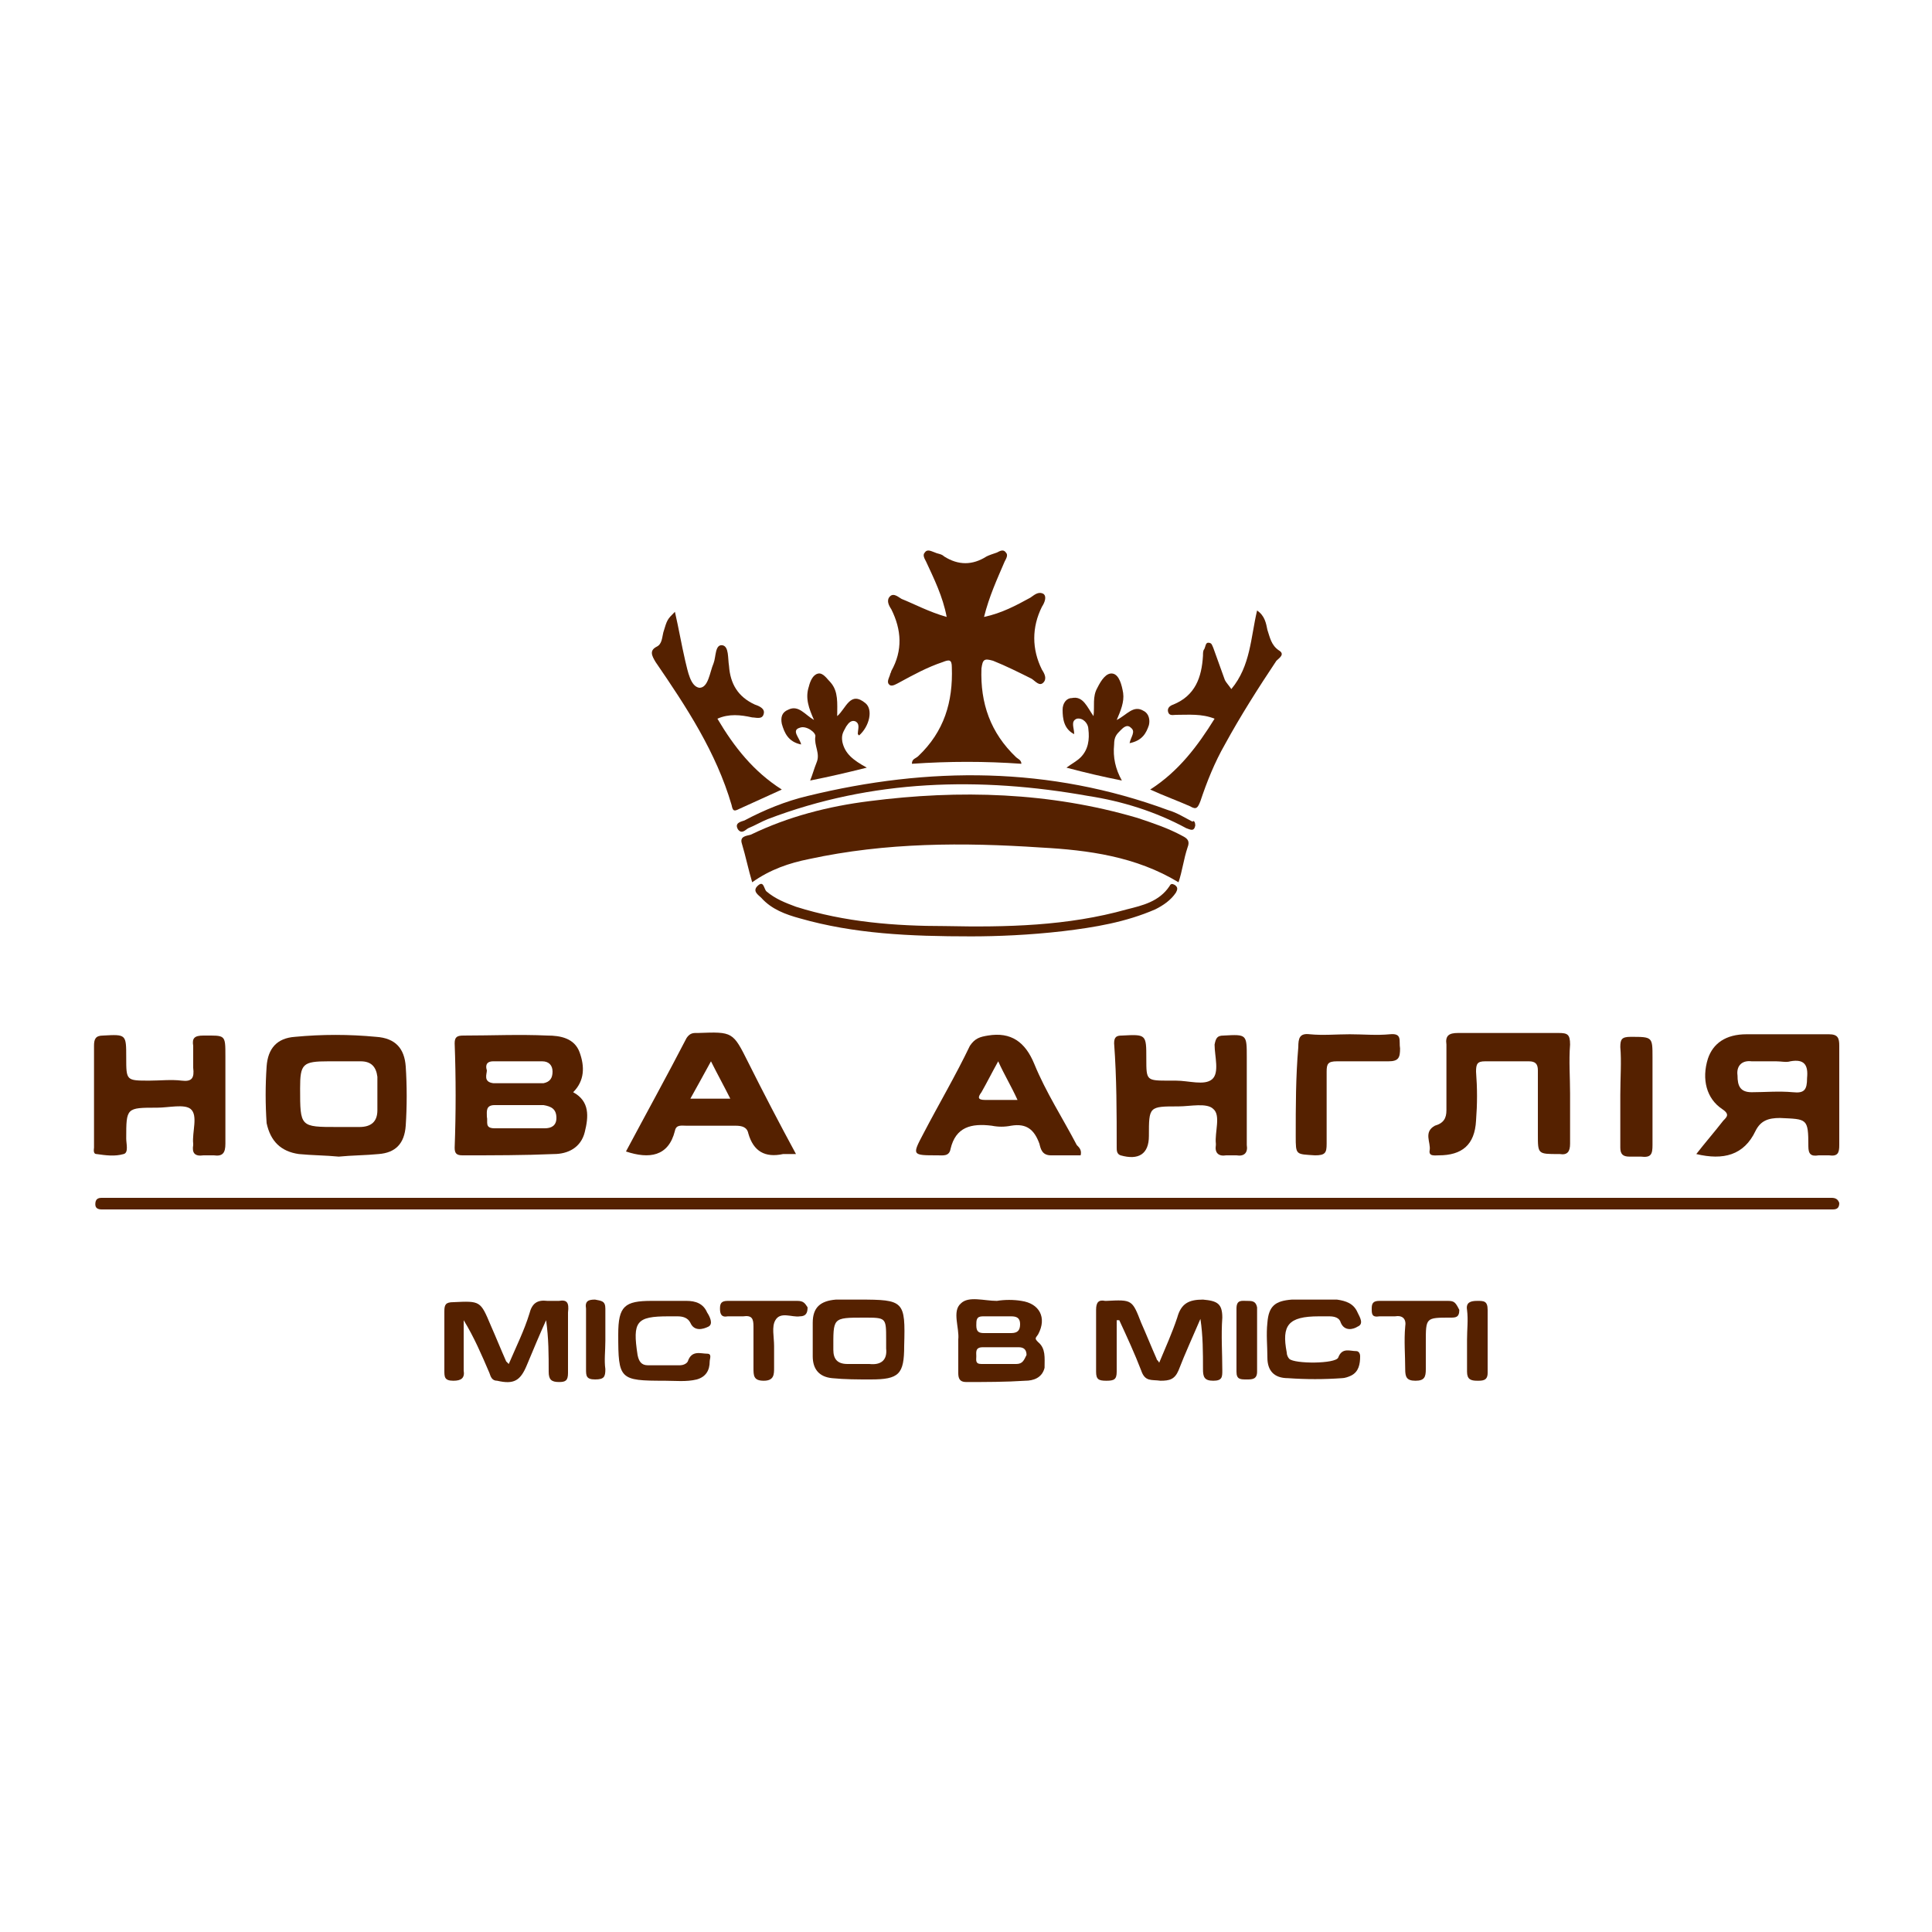 <?xml version="1.0" encoding="utf-8"?>
<!-- Generator: Adobe Illustrator 24.0.1, SVG Export Plug-In . SVG Version: 6.00 Build 0)  -->
<svg version="1.1" id="Слой_1" xmlns="http://www.w3.org/2000/svg" xmlns:xlink="http://www.w3.org/1999/xlink" x="0px" y="0px"
	 width="150px" height="150px" viewBox="0 0 150 150" style="enable-background:new 0 0 150 150;" xml:space="preserve">
<style type="text/css">
	.st0{fill:#552100;}
</style>
<g>
	<g>
		<path class="st0" d="M58.4,68.5c-0.3-1-0.5-2-0.8-3c-0.2-0.6,0.4-0.6,0.7-0.7c2.9-1.4,6-2.2,9.2-2.6c7-0.9,14-0.7,20.8,1.3
			c1.2,0.4,2.4,0.8,3.5,1.4c0.4,0.2,0.6,0.4,0.4,0.9c-0.3,0.9-0.4,1.8-0.7,2.7c-3.3-2-7-2.5-10.7-2.7c-6-0.4-12-0.4-18,0.9
			C61.3,67,59.8,67.5,58.4,68.5z"/>
		<path class="st0" d="M73.5,47.9c-0.3-1.6-1-3-1.6-4.3c-0.1-0.2-0.3-0.5-0.1-0.7c0.2-0.3,0.5-0.1,0.8,0c0.2,0.1,0.5,0.1,0.7,0.3
			c1.1,0.7,2.2,0.7,3.3,0c0.2-0.1,0.5-0.2,0.8-0.3c0.2-0.1,0.5-0.3,0.7,0c0.2,0.2,0,0.5-0.1,0.7c-0.6,1.4-1.2,2.7-1.6,4.3
			c1.4-0.3,2.5-0.9,3.6-1.5c0.3-0.2,0.6-0.5,1-0.3c0.3,0.2,0.1,0.7-0.1,1c-0.8,1.6-0.8,3.3,0,4.9c0.2,0.3,0.4,0.7,0.1,1
			s-0.6-0.1-0.9-0.3c-1-0.5-2-1-3-1.4c-0.7-0.2-0.8-0.1-0.9,0.6c-0.1,2.7,0.7,5,2.7,6.9c0.1,0.1,0.4,0.2,0.4,0.5
			c-2.8-0.2-5.6-0.2-8.5,0c0-0.4,0.3-0.4,0.5-0.6c2-1.9,2.7-4.2,2.6-6.9c0-0.6-0.2-0.6-0.7-0.4c-1.2,0.4-2.3,1-3.4,1.6
			c-0.2,0.1-0.5,0.3-0.7,0.2c-0.3-0.2-0.1-0.5,0-0.8c0-0.1,0.1-0.2,0.1-0.3c0.9-1.6,0.8-3.2,0-4.8c-0.2-0.3-0.4-0.7-0.1-1
			s0.7,0.1,0.9,0.2C71,46.9,72.1,47.5,73.5,47.9z"/>
		<path class="st0" d="M89.3,61.3c2.2-1.4,3.7-3.4,5-5.5c-1-0.4-2-0.3-3-0.3c-0.2,0-0.5,0.1-0.6-0.2s0.1-0.5,0.4-0.6
			c1.7-0.7,2.2-2.1,2.3-3.8c0-0.2,0-0.4,0.1-0.5c0.1-0.2,0.1-0.5,0.3-0.5c0.3,0,0.3,0.2,0.4,0.4c0.3,0.8,0.6,1.7,0.9,2.5
			c0.1,0.2,0.3,0.4,0.5,0.7c1.5-1.8,1.5-4,2-6.1c0.6,0.4,0.7,1,0.8,1.5c0.2,0.6,0.3,1.2,0.9,1.6c0.5,0.3,0,0.6-0.2,0.8
			c-1.4,2.1-2.8,4.3-4,6.5c-0.8,1.4-1.4,2.9-1.9,4.4c-0.2,0.5-0.3,0.7-0.8,0.4C91.5,62.2,90.4,61.8,89.3,61.3z"/>
		<path class="st0" d="M55.7,55.8c1.3,2.2,2.8,4.1,5,5.5c-1.1,0.5-2.2,1-3.3,1.5C57,63,56.9,63,56.8,62.5c-1.2-4.1-3.5-7.6-5.9-11.1
			c-0.3-0.5-0.5-0.9,0.1-1.2c0.4-0.2,0.4-0.7,0.5-1.1c0.3-1,0.3-1,0.9-1.6c0.3,1.3,0.5,2.5,0.8,3.8c0.2,0.8,0.4,2,1.1,2.1
			c0.7,0,0.8-1.2,1.1-1.9c0.2-0.5,0.1-1.5,0.7-1.4c0.5,0.1,0.4,1,0.5,1.6c0.1,1.4,0.7,2.4,2,3c0.3,0.1,0.8,0.3,0.7,0.7
			c-0.1,0.5-0.6,0.3-0.9,0.3C57.5,55.5,56.6,55.4,55.7,55.8z"/>
		<path class="st0" d="M92.8,64.1c-0.1,0.5-0.4,0.3-0.7,0.2c-2.4-1.3-5-2.1-7.6-2.5c-8.4-1.5-16.8-1.3-24.9,1.8
			c-0.5,0.2-1,0.5-1.5,0.7c-0.2,0.1-0.5,0.5-0.8,0.1c-0.3-0.5,0.2-0.6,0.5-0.7c1.5-0.8,3.2-1.5,4.9-1.9c9.4-2.3,18.8-2.3,28,1.1
			c0.7,0.2,1.3,0.6,1.9,0.9C92.6,63.7,92.8,63.7,92.8,64.1z"/>
		<path class="st0" d="M87.7,57.7c0.1-0.5,0.5-0.9,0.1-1.2c-0.3-0.3-0.6,0-0.8,0.2c-0.3,0.3-0.5,0.5-0.5,1.1c-0.1,1,0.1,1.9,0.6,2.8
			c-1.5-0.3-2.8-0.6-4.3-1c0.4-0.3,0.8-0.5,1.1-0.8c0.6-0.6,0.7-1.4,0.6-2.2c0-0.4-0.4-0.9-0.9-0.8c-0.5,0.2-0.2,0.7-0.2,1.2
			c-0.8-0.4-0.9-1.2-0.9-1.9c0-0.5,0.3-0.9,0.7-0.9c0.9-0.2,1.2,0.7,1.7,1.4c0.1-0.8-0.1-1.5,0.3-2.2c0.3-0.6,0.7-1.2,1.2-1.1
			c0.5,0.1,0.7,0.9,0.8,1.5c0.1,0.7-0.2,1.4-0.5,2.1c0.8-0.4,1.3-1.2,2.1-0.7c0.4,0.2,0.5,0.7,0.4,1.1C89,56.9,88.7,57.5,87.7,57.7z
			"/>
		<path class="st0" d="M67.3,59.6c-1.6,0.4-2.9,0.7-4.4,1c0.2-0.5,0.3-0.9,0.5-1.4c0.3-0.7-0.2-1.3-0.1-2c0.1-0.3-0.7-0.9-1.2-0.7
			c-0.7,0.2,0,0.8,0.1,1.3c-1-0.2-1.3-0.9-1.5-1.6c-0.1-0.5,0-0.9,0.5-1.1c0.8-0.4,1.3,0.4,2,0.8c-0.4-0.9-0.7-1.7-0.4-2.6
			c0.1-0.4,0.3-0.9,0.7-1s0.7,0.4,1,0.7c0.6,0.7,0.5,1.6,0.5,2.6c0.7-0.6,1-2,2.2-1c0.6,0.5,0.3,1.8-0.5,2.5L66.6,57
			c0-0.4,0.2-0.8-0.2-1c-0.3-0.1-0.5,0.1-0.7,0.4c-0.2,0.4-0.4,0.6-0.3,1.2C65.6,58.5,66.2,59,67.3,59.6z"/>
		<path class="st0" d="M75.4,72.7c-4.8,0-9.1-0.2-13.3-1.4c-1.1-0.3-2.2-0.7-3-1.6c-0.2-0.2-0.7-0.5-0.3-0.9
			c0.5-0.5,0.5,0.2,0.7,0.4c0.7,0.6,1.5,0.9,2.3,1.2c3.8,1.2,7.7,1.5,11.6,1.5c4.7,0.1,9.5,0,14.1-1.3c1.2-0.3,2.5-0.6,3.3-1.8
			c0.1-0.2,0.2-0.2,0.4-0.1c0.3,0.2,0.2,0.4,0.1,0.6c-0.4,0.6-1,1-1.6,1.3c-2.3,1-4.7,1.4-7.2,1.7C79.9,72.6,77.4,72.7,75.4,72.7z"
			/>
		<path class="st0" d="M142.2,93c-0.2,0-0.5,0-0.7,0c-22.1,0-44.3,0-66.4,0c-22.2,0-44.4,0-66.5,0c-0.2,0-0.5,0-0.7,0
			c-0.3,0-0.5,0.1-0.5,0.5c0,0.3,0.2,0.4,0.5,0.4c0.2,0,0.5,0,0.7,0c44.3,0,88.6,0,133,0c0.2,0,0.5,0,0.7,0c0.3,0,0.5-0.1,0.5-0.5
			C142.7,93.1,142.5,93,142.2,93z"/>
		<path class="st0" d="M35.3,89.1c0,0.4,0.1,0.6,0.6,0.6c2.4,0,4.8,0,7.1-0.1c1.1,0,2.1-0.5,2.4-1.7c0.3-1.2,0.4-2.4-0.9-3.1
			c0.9-0.9,0.9-2,0.5-3.1s-1.5-1.3-2.5-1.3c-2.2-0.1-4.3,0-6.5,0c-0.5,0-0.7,0.1-0.7,0.6C35.4,83.7,35.4,86.4,35.3,89.1z M43.2,86.8
			c0,0.6-0.4,0.8-0.9,0.8c-1.3,0-2.6,0-3.9,0c-0.8,0-0.5-0.5-0.6-0.9c0-0.4-0.1-0.9,0.6-0.9c0.6,0,1.3,0,1.9,0c0.6,0,1.3,0,1.9,0
			C42.8,85.9,43.2,86.1,43.2,86.8z M37.8,83.1c-0.1-0.3-0.1-0.7,0.5-0.7c0.7,0,1.3,0,2,0c0.6,0,1.2,0,1.8,0c0.5,0,0.8,0.3,0.8,0.8
			s-0.2,0.8-0.7,0.9c-1.3,0-2.6,0-3.9,0C37.5,84,37.8,83.4,37.8,83.1z"/>
		<path class="st0" d="M131.7,89.6c2.1,0.5,3.7,0.1,4.6-1.8c0.4-0.8,1-1,1.9-1c2.1,0.1,2.2,0,2.2,2.2c0,0.6,0.2,0.8,0.8,0.7
			c0.3,0,0.6,0,0.8,0c0.7,0.1,0.8-0.2,0.8-0.8c0-2.6,0-5.1,0-7.7c0-0.6-0.1-0.9-0.8-0.9c-2.1,0-4.3,0-6.4,0c-1.6,0-2.6,0.7-3,1.9
			c-0.5,1.6-0.1,3.1,1.1,3.9c0.6,0.4,0.4,0.6,0.1,0.9C133.1,87.9,132.4,88.7,131.7,89.6z M136,82.4c0.6,0,1.3,0,1.9,0
			c0.4,0,0.8,0.1,1.1,0c1.1-0.2,1.4,0.3,1.3,1.3c0,0.9-0.2,1.2-1.1,1.1c-1.1-0.1-2.2,0-3.2,0c-0.9,0-1.1-0.5-1.1-1.3
			C134.8,82.8,135.2,82.3,136,82.4z"/>
		<path class="st0" d="M23.2,89.6c1,0.1,2.1,0.1,3.1,0.2c1-0.1,2.1-0.1,3.1-0.2c1.3-0.1,2-0.8,2.1-2.2c0.1-1.5,0.1-3.1,0-4.6
			c-0.1-1.4-0.8-2.2-2.3-2.3c-2.1-0.2-4.2-0.2-6.3,0c-1.4,0.1-2.1,0.9-2.2,2.3c-0.1,1.5-0.1,2.9,0,4.4C21,88.6,21.8,89.4,23.2,89.6z
			 M25.5,82.4c0.8,0,1.7,0,2.5,0s1.2,0.4,1.3,1.2c0,0.9,0,1.7,0,2.6s-0.5,1.3-1.4,1.3c-0.6,0-1.1,0-1.7,0c-2.9,0-2.9,0-2.9-3
			C23.3,82.6,23.5,82.4,25.5,82.4z"/>
		<path class="st0" d="M52.4,87.8c0.1-0.5,0.5-0.4,0.9-0.4c1.3,0,2.5,0,3.8,0c0.5,0,0.9,0.1,1,0.6c0.4,1.4,1.3,1.9,2.7,1.6
			c0.3,0,0.5,0,1,0c-1.3-2.4-2.5-4.7-3.7-7.1s-1.2-2.4-3.9-2.3c-0.1,0-0.1,0-0.2,0c-0.3,0-0.5,0.1-0.7,0.4c-1.5,2.9-3.1,5.8-4.7,8.8
			C50.4,90,51.9,89.8,52.4,87.8z M55.2,82.4c0.5,1,1,1.9,1.5,2.9c-1.1,0-2,0-3.1,0C54.1,84.4,54.6,83.5,55.2,82.4z"/>
		<path class="st0" d="M72.8,89.7c0.4,0,0.9,0.1,1-0.5c0.4-1.7,1.6-2,3.2-1.8c0.5,0.1,1,0.1,1.5,0c1.2-0.2,1.8,0.3,2.2,1.4
			c0.1,0.4,0.2,0.9,0.9,0.9c0.8,0,1.5,0,2.3,0c0.1-0.4-0.1-0.6-0.3-0.8c-1.1-2.1-2.4-4.1-3.3-6.3c-0.7-1.7-1.8-2.5-3.6-2.2
			c-0.6,0.1-1,0.2-1.4,0.8c-1.1,2.3-2.4,4.5-3.6,6.8C70.8,89.7,70.8,89.7,72.8,89.7z M76.2,84.8c0.4-0.7,0.8-1.5,1.3-2.4
			c0.5,1.1,1,1.9,1.5,3c-0.9,0-1.7,0-2.5,0C75.9,85.4,75.9,85.2,76.2,84.8z"/>
		<path class="st0" d="M7.5,89.6c0.7,0.1,1.4,0.2,2.1,0c0.4-0.1,0.2-0.8,0.2-1.2c0-2.4,0-2.4,2.4-2.4c0.9,0,2.1-0.3,2.6,0.1
			c0.6,0.5,0.1,1.8,0.2,2.7v0.1c-0.1,0.6,0.1,0.9,0.8,0.8c0.3,0,0.6,0,0.8,0c0.7,0.1,0.9-0.2,0.9-0.9c0-2.3,0-4.6,0-6.8
			c0-1.7,0-1.6-1.7-1.6c-0.7,0-0.9,0.2-0.8,0.8c0,0.6,0,1.1,0,1.7c0.1,0.8-0.1,1.1-0.9,1c-0.8-0.1-1.7,0-2.5,0c-1.8,0-1.8,0-1.8-1.8
			s0-1.8-1.8-1.7c-0.6,0-0.7,0.3-0.7,0.8c0,1.3,0,2.6,0,3.9s0,2.7,0,4C7.3,89.2,7.2,89.6,7.5,89.6z"/>
		<path class="st0" d="M86.7,89.1c0,0.2,0,0.5,0.3,0.6c1.4,0.4,2.2-0.1,2.2-1.5c0-2.3,0-2.3,2.3-2.3c0.9,0,2.2-0.3,2.7,0.2
			c0.6,0.5,0.1,1.8,0.2,2.7v0.1c-0.1,0.6,0.2,0.9,0.8,0.8c0.3,0,0.6,0,0.8,0c0.6,0.1,0.9-0.2,0.8-0.8c0-1.3,0-2.6,0-3.9
			c0-1,0-2,0-2.9c0-1.8,0-1.8-1.8-1.7c-0.5,0-0.6,0.2-0.7,0.7c0,0.9,0.4,2.2-0.2,2.7s-1.8,0.1-2.8,0.1c-0.2,0-0.4,0-0.5,0
			c-1.8,0-1.8,0-1.8-1.7c0-1.9,0-1.9-1.9-1.8c-0.4,0-0.6,0.1-0.6,0.6C86.7,83.7,86.7,86.4,86.7,89.1z"/>
		<path class="st0" d="M111,89.3c-0.1,0.5,0.4,0.4,0.7,0.4c1.8,0,2.8-0.8,2.9-2.7c0.1-1.3,0.1-2.5,0-3.8c0-0.6,0.1-0.8,0.7-0.8
			c1.1,0,2.2,0,3.4,0c0.5,0,0.7,0.2,0.7,0.7c0,1.7,0,3.4,0,5c0,1.5,0,1.5,1.6,1.5h0.1c0.6,0.1,0.8-0.2,0.8-0.8c0-1.3,0-2.6,0-3.9
			s-0.1-2.5,0-3.8c0-0.8-0.2-0.9-0.9-0.9c-2.6,0-5.2,0-7.8,0c-0.7,0-1,0.2-0.9,0.9c0,1.7,0,3.4,0,5.1c0,0.6-0.2,1-0.9,1.2
			C110.5,87.9,111.1,88.7,111,89.3z"/>
		<path class="st0" d="M43.4,101c-0.3,0-0.6,0-0.9,0c-0.8-0.1-1.2,0.2-1.4,1c-0.4,1.3-1,2.5-1.6,3.9c-0.1-0.1-0.2-0.2-0.2-0.2
			c-0.4-0.9-0.8-1.9-1.2-2.8c-0.8-1.9-0.8-1.9-2.9-1.8c-0.6,0-0.7,0.2-0.7,0.7c0,1.5,0,3.1,0,4.6c0,0.5,0,0.8,0.7,0.8
			c0.6,0,0.9-0.2,0.8-0.8c0-1.3,0-2.6,0-3.9c0.8,1.3,1.4,2.7,2,4.1c0.1,0.3,0.2,0.6,0.6,0.6c1.3,0.3,1.8,0,2.3-1.2s1-2.4,1.5-3.5
			c0.2,1.4,0.2,2.7,0.2,4c0,0.6,0.2,0.8,0.8,0.8c0.5,0,0.7-0.1,0.7-0.7c0-1.6,0-3.2,0-4.7C44.2,101.1,44,100.9,43.4,101z"/>
		<path class="st0" d="M93.4,100.9c-1.1,0-1.7,0.3-2,1.4c-0.4,1.2-0.9,2.3-1.4,3.5c-0.1-0.2-0.2-0.2-0.2-0.3
			c-0.4-0.9-0.8-1.9-1.2-2.8c-0.7-1.8-0.7-1.8-2.7-1.7h-0.1c-0.5-0.1-0.7,0.1-0.7,0.7c0,1.6,0,3.2,0,4.8c0,0.6,0.2,0.7,0.8,0.7
			c0.6,0,0.8-0.1,0.8-0.7c0-1.3,0-2.6,0-4c0.1,0,0.1,0,0.2,0c0.6,1.3,1.2,2.6,1.7,3.9c0.3,0.9,0.8,0.7,1.5,0.8
			c0.7,0,1.1-0.1,1.4-0.8c0.5-1.3,1.1-2.6,1.7-4c0.2,1.3,0.2,2.6,0.2,3.9c0,0.6,0.1,0.9,0.8,0.9c0.7,0,0.7-0.3,0.7-0.8
			c0-1.4-0.1-2.7,0-4.1C94.9,101.2,94.5,101,93.4,100.9z"/>
		<path class="st0" d="M100.6,88.2c0,1.5,0,1.4,1.5,1.5c0.8,0,0.9-0.2,0.9-0.9c0-1.9,0-3.7,0-5.6c0-0.6,0.1-0.8,0.8-0.8
			c1.3,0,2.7,0,4,0c0.8,0,0.9-0.3,0.9-1c-0.1-0.6,0.2-1.2-0.8-1.1s-2.1,0-3.1,0s-2.1,0.1-3.1,0c-0.8-0.1-0.9,0.3-0.9,1
			C100.6,83.6,100.6,85.9,100.6,88.2z"/>
		<path class="st0" d="M80.6,104.2c-0.3-0.3-0.2-0.3,0-0.6c0.7-1.3,0.1-2.4-1.3-2.6c-0.6-0.1-1.3-0.1-1.9,0c-1,0-2.2-0.4-2.8,0.2
			c-0.7,0.6-0.1,1.9-0.2,2.8c0,1,0,1.8,0,2.6c0,0.4,0.1,0.7,0.6,0.7c1.5,0,3.1,0,4.6-0.1c0.6,0,1.3-0.2,1.5-1
			C81.1,105.4,81.2,104.7,80.6,104.2z M76.3,102.2c0.7,0,1.5,0,2.2,0c0.4,0,0.7,0.1,0.7,0.6s-0.2,0.7-0.7,0.7c-0.4,0-0.8,0-1.1,0
			c-0.3,0-0.7,0-1,0c-0.4,0-0.6-0.1-0.6-0.6C75.8,102.5,75.8,102.2,76.3,102.2z M78.9,105.9c-0.9,0-1.8,0-2.7,0
			c-0.5,0-0.4-0.3-0.4-0.6c0-0.3-0.1-0.7,0.5-0.7c0.5,0,0.9,0,1.4,0l0,0c0.5,0,0.9,0,1.4,0c0.4,0,0.6,0.2,0.6,0.6
			C79.5,105.6,79.4,105.9,78.9,105.9z"/>
		<path class="st0" d="M66.7,100.9c-0.6,0-1.2,0-1.8,0c-1.2,0.1-1.8,0.6-1.8,1.8c0,0.9,0,1.7,0,2.6c0,1,0.5,1.6,1.5,1.7
			c1,0.1,2,0.1,3,0.1c2.2,0,2.6-0.4,2.6-2.6C70.3,101,70.2,100.9,66.7,100.9z M67.5,105.9c-0.3,0-0.6,0-0.8,0c-0.3,0-0.6,0-0.9,0
			c-0.8,0-1.1-0.4-1.1-1.1c0-2.5-0.1-2.5,2.4-2.5c1.7,0,1.7,0,1.7,1.7c0,0.2,0,0.5,0,0.7C68.9,105.6,68.4,106,67.5,105.9z"/>
		<path class="st0" d="M51.9,102.2c0.2,0,0.5,0,0.7,0c0.4,0,0.8,0.1,1,0.5c0.3,0.7,1,0.5,1.4,0.3s0.1-0.8-0.1-1.1
			c-0.3-0.7-0.9-0.9-1.6-0.9c-0.9,0-1.8,0-2.7,0c-2.1,0-2.6,0.4-2.6,2.6c0,3.5,0.1,3.6,3.6,3.6c0.8,0,1.7,0.1,2.5-0.1
			c0.7-0.2,1-0.7,1-1.4c0-0.2,0.2-0.6-0.2-0.6c-0.5,0-1.2-0.3-1.5,0.6c-0.1,0.2-0.4,0.3-0.6,0.3c-0.8,0-1.7,0-2.5,0
			c-0.5,0-0.7-0.3-0.8-0.8C49.1,102.6,49.4,102.2,51.9,102.2z"/>
		<path class="st0" d="M102.4,102.2c0.3,0,0.6,0,0.8,0c0.4,0,0.8,0.1,0.9,0.5c0.3,0.7,1,0.5,1.3,0.3c0.5-0.2,0.2-0.7,0-1.1
			c-0.3-0.7-0.9-0.9-1.6-1c-0.6,0-1.2,0-1.8,0l0,0c-0.6,0-1.1,0-1.7,0c-1.3,0.1-1.8,0.5-1.9,1.8c-0.1,0.9,0,1.8,0,2.7
			c0,1,0.5,1.6,1.6,1.6c1.4,0.1,2.8,0.1,4.2,0c0.2,0,0.5-0.1,0.7-0.2c0.6-0.3,0.7-0.9,0.7-1.5c0-0.2-0.1-0.4-0.3-0.4
			c-0.5,0-1.1-0.3-1.4,0.5c-0.2,0.5-3.4,0.5-3.8,0.1c-0.1-0.1-0.2-0.3-0.2-0.5C99.5,102.9,100,102.2,102.4,102.2z"/>
		<path class="st0" d="M125.8,85c0,1.4,0,2.7,0,4.1c0,0.5,0.2,0.7,0.7,0.7c0.3,0,0.6,0,0.9,0c0.8,0.1,0.9-0.2,0.9-0.9
			c0-2.3,0-4.5,0-6.8c0-1.6,0-1.6-1.7-1.6c-0.7,0-0.8,0.2-0.8,0.8C125.9,82.4,125.8,83.7,125.8,85z"/>
		<path class="st0" d="M61.9,101c-0.9,0-1.8,0-2.7,0s-1.8,0-2.7,0c-0.5,0-0.6,0.2-0.6,0.6s0.1,0.7,0.6,0.6c0.4,0,0.8,0,1.2,0
			c0.7-0.1,0.8,0.2,0.8,0.8c0,1,0,2.1,0,3.2c0,0.6,0,1,0.8,1s0.8-0.5,0.8-1c0-0.6,0-1.1,0-1.7c0-0.7-0.2-1.5,0.1-2
			c0.4-0.7,1.3-0.2,1.9-0.3c0.5,0,0.6-0.3,0.6-0.7C62.5,101.2,62.4,101,61.9,101z"/>
		<path class="st0" d="M112.4,101c-0.9,0-1.7,0-2.6,0s-1.8,0-2.7,0c-0.5,0-0.6,0.2-0.6,0.6s0,0.7,0.6,0.6c0.4,0,0.8,0,1.2,0
			c0.6-0.1,0.9,0.2,0.8,0.8c-0.1,1.1,0,2.2,0,3.3c0,0.6,0.1,0.9,0.8,0.9c0.7,0,0.8-0.3,0.8-0.9c0-0.7,0-1.4,0-2.1
			c0-1.9,0-1.9,1.9-1.9c0.4,0,0.7,0,0.7-0.6C113,101.1,112.9,101,112.4,101z"/>
		<path class="st0" d="M114.7,101c-0.5,0-0.9,0.1-0.8,0.7c0.1,0.8,0,1.5,0,2.3s0,1.7,0,2.5c0,0.6,0.3,0.7,0.8,0.7
			c0.4,0,0.8,0,0.8-0.6c0-1.6,0-3.3,0-4.9C115.5,101,115.2,101,114.7,101z"/>
		<path class="st0" d="M47,104.1c0-0.8,0-1.7,0-2.5c0-0.6-0.3-0.6-0.8-0.7c-0.5,0-0.8,0.1-0.7,0.7c0,1.6,0,3.1,0,4.7
			c0,0.5,0,0.8,0.7,0.8s0.8-0.2,0.8-0.8C46.9,105.6,47,104.9,47,104.1z"/>
		<path class="st0" d="M96.8,101c-0.4,0-0.8-0.1-0.8,0.6c0,0.8,0,1.6,0,2.4s0,1.7,0,2.5c0,0.6,0.3,0.6,0.8,0.6c0.4,0,0.8,0,0.8-0.6
			c0-1.7,0-3.4,0-5C97.5,101,97.2,101,96.8,101z"/>
	</g>
</g>
</svg>

